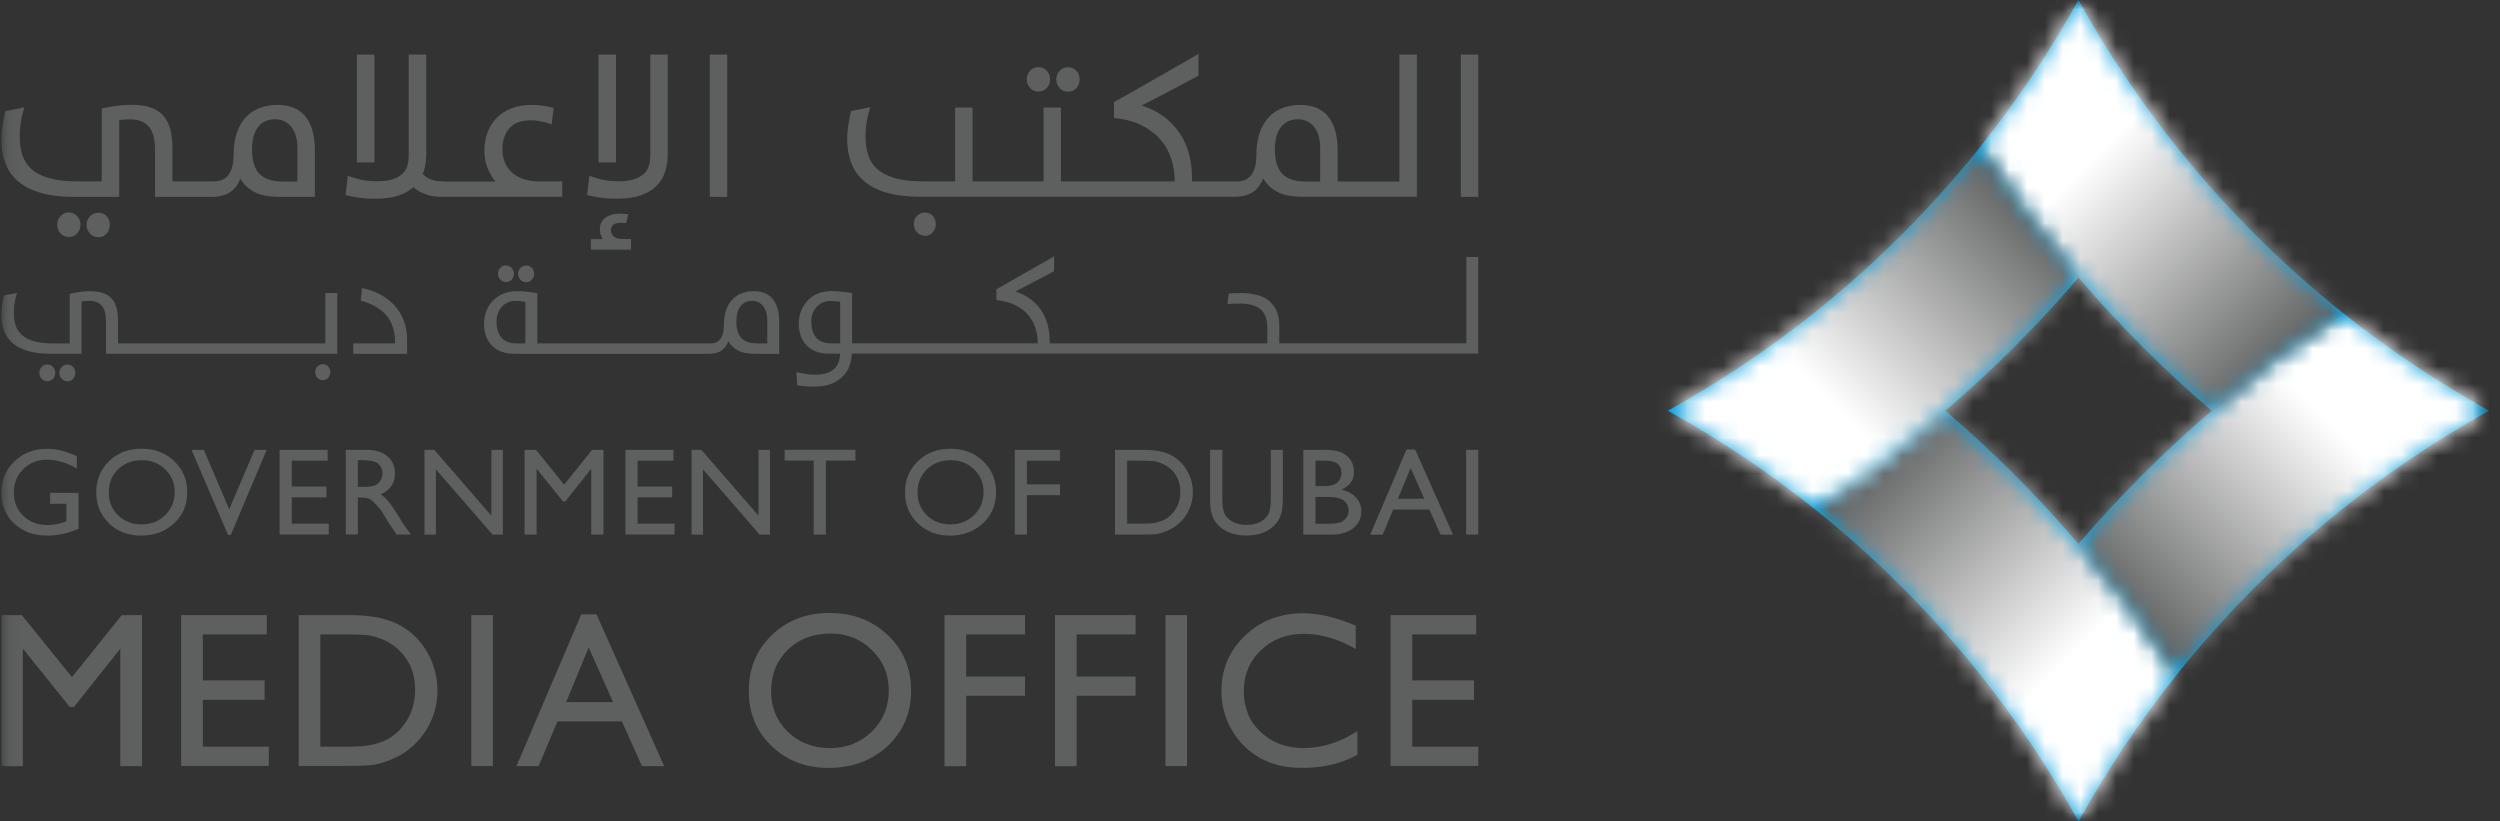 <svg width="140" height="46" viewBox="0 0 140 46" fill="none" xmlns="http://www.w3.org/2000/svg">
<rect x="0" y="0" width="140" height="46" fill="#333333" stroke="none"/>
<g clip-path="url(#clip0_540_1158)">
<mask id="mask0_540_1158" style="mask-type:luminance" maskUnits="userSpaceOnUse" x="0" y="0" width="140" height="46">
<path d="M139.396 0H0.073V46H139.396V0Z" fill="white"/>
</mask>
<g mask="url(#mask0_540_1158)">
<path d="M2.805 27.602H4.398V29.613C3.813 29.867 3.235 29.994 2.662 29.994C1.875 29.994 1.249 29.764 0.778 29.305C0.307 28.847 0.073 28.282 0.073 27.61C0.073 26.901 0.315 26.311 0.802 25.84C1.29 25.369 1.9 25.136 2.633 25.136C2.899 25.136 3.153 25.165 3.391 25.222C3.632 25.279 3.936 25.386 4.3 25.541V26.234C3.735 25.906 3.174 25.742 2.617 25.742C2.101 25.742 1.662 25.918 1.306 26.27C0.95 26.623 0.774 27.057 0.774 27.569C0.774 28.11 0.95 28.548 1.306 28.892C1.662 29.236 2.117 29.404 2.678 29.404C2.949 29.404 3.276 29.342 3.653 29.22L3.719 29.199V28.212H2.805V27.602Z" fill="#5E5F5F"/>
</g>
<mask id="mask1_540_1158" style="mask-type:luminance" maskUnits="userSpaceOnUse" x="0" y="0" width="140" height="46">
<path d="M139.396 0H0.073V46H139.396V0Z" fill="white"/>
</mask>
<g mask="url(#mask1_540_1158)">
<path d="M7.925 25.128C8.658 25.128 9.268 25.361 9.756 25.824C10.243 26.287 10.485 26.869 10.485 27.569C10.485 28.269 10.239 28.847 9.748 29.305C9.256 29.764 8.638 29.994 7.888 29.994C7.171 29.994 6.577 29.764 6.102 29.305C5.627 28.847 5.39 28.273 5.39 27.581C5.39 26.873 5.631 26.287 6.106 25.824C6.586 25.361 7.192 25.128 7.925 25.128ZM7.954 25.771C7.409 25.771 6.962 25.943 6.614 26.279C6.266 26.619 6.09 27.053 6.09 27.581C6.09 28.093 6.266 28.519 6.614 28.859C6.967 29.199 7.405 29.367 7.929 29.367C8.457 29.367 8.9 29.191 9.252 28.847C9.604 28.499 9.784 28.069 9.784 27.552C9.784 27.049 9.608 26.627 9.252 26.283C8.904 25.943 8.466 25.771 7.954 25.771Z" fill="#5E5F5F"/>
</g>
<mask id="mask2_540_1158" style="mask-type:luminance" maskUnits="userSpaceOnUse" x="0" y="0" width="140" height="46">
<path d="M139.396 0H0.073V46H139.396V0Z" fill="white"/>
</mask>
<g mask="url(#mask2_540_1158)">
<path d="M14.253 25.193H14.933L12.926 29.957H12.77L10.727 25.193H11.415L12.836 28.523L14.253 25.193Z" fill="#5E5F5F"/>
</g>
<mask id="mask3_540_1158" style="mask-type:luminance" maskUnits="userSpaceOnUse" x="0" y="0" width="140" height="46">
<path d="M139.396 0H0.073V46H139.396V0Z" fill="white"/>
</mask>
<g mask="url(#mask3_540_1158)">
<path d="M15.658 25.193H18.349V25.799H16.338V27.245H18.279V27.852H16.338V29.326H18.41V29.932H15.658V25.193Z" fill="#5E5F5F"/>
</g>
<mask id="mask4_540_1158" style="mask-type:luminance" maskUnits="userSpaceOnUse" x="0" y="0" width="140" height="46">
<path d="M139.396 0H0.073V46H139.396V0Z" fill="white"/>
</mask>
<g mask="url(#mask4_540_1158)">
<path d="M19.364 29.936V25.193H20.552C21.031 25.193 21.416 25.312 21.695 25.55C21.977 25.787 22.117 26.111 22.117 26.512C22.117 26.791 22.047 27.028 21.908 27.229C21.768 27.43 21.572 27.581 21.314 27.68C21.465 27.778 21.613 27.913 21.756 28.085C21.9 28.257 22.104 28.556 22.366 28.986C22.53 29.256 22.666 29.457 22.764 29.592L23.014 29.932H22.207L21.998 29.621C21.99 29.609 21.977 29.592 21.957 29.564L21.826 29.375L21.617 29.027L21.388 28.654C21.248 28.458 21.121 28.306 21.003 28.192C20.888 28.077 20.781 27.991 20.687 27.942C20.593 27.888 20.437 27.864 20.216 27.864H20.04V29.928H19.364V29.936ZM20.245 25.771H20.04V27.266H20.298C20.642 27.266 20.88 27.237 21.007 27.18C21.134 27.118 21.232 27.028 21.306 26.914C21.379 26.795 21.416 26.66 21.416 26.508C21.416 26.361 21.375 26.226 21.297 26.103C21.216 25.984 21.105 25.898 20.962 25.849C20.814 25.799 20.577 25.771 20.245 25.771Z" fill="#5E5F5F"/>
</g>
<mask id="mask5_540_1158" style="mask-type:luminance" maskUnits="userSpaceOnUse" x="0" y="0" width="140" height="46">
<path d="M139.396 0H0.073V46H139.396V0Z" fill="white"/>
</mask>
<g mask="url(#mask5_540_1158)">
<path d="M27.519 25.193H28.162V29.936H27.581L24.41 26.283V29.936H23.771V25.193H24.32L27.519 28.88V25.193Z" fill="#5E5F5F"/>
</g>
<mask id="mask6_540_1158" style="mask-type:luminance" maskUnits="userSpaceOnUse" x="0" y="0" width="140" height="46">
<path d="M139.396 0H0.073V46H139.396V0Z" fill="white"/>
</mask>
<g mask="url(#mask6_540_1158)">
<path d="M33.159 25.193H33.794V29.936H33.11V26.25L31.652 28.081H31.529L30.05 26.25V29.936H29.375V25.193H30.018L31.59 27.143L33.159 25.193Z" fill="#5E5F5F"/>
</g>
<mask id="mask7_540_1158" style="mask-type:luminance" maskUnits="userSpaceOnUse" x="0" y="0" width="140" height="46">
<path d="M139.396 0H0.073V46H139.396V0Z" fill="white"/>
</mask>
<g mask="url(#mask7_540_1158)">
<path d="M35.023 25.193H37.714V25.799H35.703V27.245H37.644V27.852H35.703V29.326H37.775V29.932H35.023V25.193Z" fill="#5E5F5F"/>
</g>
<mask id="mask8_540_1158" style="mask-type:luminance" maskUnits="userSpaceOnUse" x="0" y="0" width="140" height="46">
<path d="M139.396 0H0.073V46H139.396V0Z" fill="white"/>
</mask>
<g mask="url(#mask8_540_1158)">
<path d="M42.477 25.193H43.12V29.936H42.539L39.368 26.283V29.936H38.73V25.193H39.278L42.477 28.88V25.193Z" fill="#5E5F5F"/>
</g>
<mask id="mask9_540_1158" style="mask-type:luminance" maskUnits="userSpaceOnUse" x="0" y="0" width="140" height="46">
<path d="M139.396 0H0.073V46H139.396V0Z" fill="white"/>
</mask>
<g mask="url(#mask9_540_1158)">
<path d="M43.94 25.189H47.904V25.791H46.249V29.936H45.566V25.791H43.94V25.189Z" fill="#5E5F5F"/>
</g>
<mask id="mask10_540_1158" style="mask-type:luminance" maskUnits="userSpaceOnUse" x="0" y="0" width="140" height="46">
<path d="M139.396 0H0.073V46H139.396V0Z" fill="white"/>
</mask>
<g mask="url(#mask10_540_1158)">
<path d="M53.221 25.128C53.954 25.128 54.564 25.361 55.051 25.824C55.539 26.287 55.78 26.869 55.78 27.569C55.78 28.269 55.535 28.847 55.043 29.305C54.552 29.764 53.933 29.994 53.184 29.994C52.467 29.994 51.873 29.764 51.398 29.305C50.919 28.847 50.681 28.273 50.681 27.581C50.681 26.873 50.923 26.287 51.402 25.824C51.881 25.361 52.487 25.128 53.221 25.128ZM53.245 25.771C52.7 25.771 52.254 25.943 51.906 26.279C51.558 26.619 51.382 27.053 51.382 27.581C51.382 28.093 51.558 28.519 51.906 28.859C52.258 29.199 52.696 29.367 53.221 29.367C53.749 29.367 54.191 29.191 54.548 28.847C54.9 28.499 55.08 28.069 55.08 27.552C55.08 27.049 54.904 26.627 54.548 26.283C54.195 25.943 53.761 25.771 53.245 25.771Z" fill="#5E5F5F"/>
</g>
<mask id="mask11_540_1158" style="mask-type:luminance" maskUnits="userSpaceOnUse" x="0" y="0" width="140" height="46">
<path d="M139.396 0H0.073V46H139.396V0Z" fill="white"/>
</mask>
<g mask="url(#mask11_540_1158)">
<path d="M56.829 25.193H59.36V25.799H57.508V27.122H59.36V27.729H57.508V29.936H56.829V25.193Z" fill="#5E5F5F"/>
</g>
<mask id="mask12_540_1158" style="mask-type:luminance" maskUnits="userSpaceOnUse" x="0" y="0" width="140" height="46">
<path d="M139.396 0H0.073V46H139.396V0Z" fill="white"/>
</mask>
<g mask="url(#mask12_540_1158)">
<path d="M62.44 29.932V25.193H64.037C64.684 25.193 65.192 25.292 65.569 25.484C65.946 25.677 66.245 25.963 66.466 26.34C66.687 26.713 66.802 27.127 66.802 27.569C66.802 27.884 66.74 28.187 66.618 28.478C66.495 28.769 66.319 29.023 66.093 29.244C65.864 29.469 65.594 29.641 65.291 29.756C65.11 29.826 64.947 29.875 64.799 29.899C64.652 29.924 64.365 29.936 63.943 29.936H62.44V29.932ZM63.968 25.799H63.12V29.326H63.988C64.328 29.326 64.59 29.302 64.779 29.256C64.967 29.207 65.123 29.15 65.25 29.08C65.377 29.011 65.491 28.921 65.594 28.818C65.93 28.478 66.097 28.052 66.097 27.532C66.097 27.024 65.925 26.606 65.581 26.287C65.454 26.168 65.307 26.066 65.147 25.992C64.983 25.914 64.828 25.865 64.68 25.84C64.533 25.812 64.295 25.799 63.968 25.799Z" fill="#5E5F5F"/>
</g>
<mask id="mask13_540_1158" style="mask-type:luminance" maskUnits="userSpaceOnUse" x="0" y="0" width="140" height="46">
<path d="M139.396 0H0.073V46H139.396V0Z" fill="white"/>
</mask>
<g mask="url(#mask13_540_1158)">
<path d="M71.156 25.193H71.84V27.888C71.84 28.253 71.815 28.527 71.762 28.712C71.709 28.9 71.643 29.052 71.566 29.174C71.488 29.293 71.394 29.408 71.279 29.502C70.902 29.826 70.41 29.989 69.804 29.989C69.186 29.989 68.69 29.826 68.318 29.506C68.203 29.404 68.109 29.293 68.031 29.174C67.953 29.047 67.888 28.9 67.838 28.72C67.789 28.54 67.765 28.261 67.765 27.876V25.193H68.449V27.888C68.449 28.335 68.502 28.642 68.6 28.818C68.703 28.994 68.858 29.134 69.067 29.236C69.276 29.342 69.522 29.396 69.804 29.396C70.21 29.396 70.537 29.289 70.791 29.08C70.927 28.966 71.021 28.834 71.078 28.679C71.135 28.523 71.168 28.261 71.168 27.888V25.193H71.156Z" fill="#5E5F5F"/>
</g>
<mask id="mask14_540_1158" style="mask-type:luminance" maskUnits="userSpaceOnUse" x="0" y="0" width="140" height="46">
<path d="M139.396 0H0.073V46H139.396V0Z" fill="white"/>
</mask>
<g mask="url(#mask14_540_1158)">
<path d="M74.592 29.936H72.987V25.193H74.228C74.621 25.193 74.924 25.247 75.145 25.349C75.367 25.456 75.534 25.599 75.649 25.783C75.764 25.968 75.821 26.18 75.821 26.426C75.821 26.889 75.584 27.225 75.1 27.426C75.448 27.491 75.723 27.634 75.928 27.852C76.132 28.069 76.235 28.331 76.235 28.638C76.235 28.88 76.173 29.097 76.05 29.285C75.924 29.474 75.743 29.629 75.502 29.748C75.256 29.879 74.957 29.936 74.592 29.936ZM74.252 25.799H73.667V27.225H74.117C74.482 27.225 74.736 27.155 74.891 27.02C75.047 26.881 75.121 26.701 75.121 26.483C75.121 26.025 74.83 25.799 74.252 25.799ZM74.302 27.827H73.667V29.33H74.334C74.707 29.33 74.957 29.302 75.088 29.244C75.219 29.187 75.326 29.097 75.407 28.974C75.489 28.851 75.526 28.72 75.526 28.581C75.526 28.437 75.481 28.302 75.399 28.183C75.317 28.064 75.195 27.974 75.039 27.917C74.887 27.86 74.641 27.827 74.302 27.827Z" fill="#5E5F5F"/>
</g>
<mask id="mask15_540_1158" style="mask-type:luminance" maskUnits="userSpaceOnUse" x="0" y="0" width="140" height="46">
<path d="M139.396 0H0.073V46H139.396V0Z" fill="white"/>
</mask>
<g mask="url(#mask15_540_1158)">
<path d="M78.766 25.169H79.245L81.371 29.94H80.674L80.044 28.535H78.02L77.431 29.94H76.734L78.766 25.169ZM79.761 27.929L78.995 26.213L78.283 27.929H79.761Z" fill="#5E5F5F"/>
</g>
<mask id="mask16_540_1158" style="mask-type:luminance" maskUnits="userSpaceOnUse" x="0" y="0" width="140" height="46">
<path d="M139.396 0H0.073V46H139.396V0Z" fill="white"/>
</mask>
<g mask="url(#mask16_540_1158)">
<path d="M82.784 25.193H82.104V29.936H82.784V25.193Z" fill="#5E5F5F"/>
</g>
<mask id="mask17_540_1158" style="mask-type:luminance" maskUnits="userSpaceOnUse" x="0" y="0" width="140" height="46">
<path d="M139.396 0H0.073V46H139.396V0Z" fill="white"/>
</mask>
<g mask="url(#mask17_540_1158)">
<path d="M6.819 34.446H7.954V42.904H6.737V36.326L4.136 39.594H3.911L1.282 36.326V42.904H0.073V34.446H1.22L4.03 37.919L6.819 34.446Z" fill="#5E5F5F"/>
</g>
<mask id="mask18_540_1158" style="mask-type:luminance" maskUnits="userSpaceOnUse" x="0" y="0" width="140" height="46">
<path d="M139.396 0H0.073V46H139.396V0Z" fill="white"/>
</mask>
<g mask="url(#mask18_540_1158)">
<path d="M10.145 34.446H14.937V35.527H11.357V38.103H14.818V39.189H11.357V41.814H15.052V42.891H10.145V34.446Z" fill="#5E5F5F"/>
</g>
<mask id="mask19_540_1158" style="mask-type:luminance" maskUnits="userSpaceOnUse" x="0" y="0" width="140" height="46">
<path d="M139.396 0H0.073V46H139.396V0Z" fill="white"/>
</mask>
<g mask="url(#mask19_540_1158)">
<path d="M16.727 42.891V34.446H19.577C20.724 34.446 21.637 34.622 22.305 34.966C22.973 35.31 23.509 35.818 23.902 36.485C24.3 37.157 24.496 37.886 24.496 38.677C24.496 39.242 24.39 39.782 24.169 40.299C23.952 40.819 23.64 41.269 23.235 41.663C22.825 42.068 22.346 42.371 21.801 42.576C21.482 42.699 21.191 42.785 20.925 42.826C20.659 42.867 20.151 42.891 19.401 42.891H16.727ZM19.45 35.527H17.939V41.814H19.487C20.093 41.814 20.564 41.773 20.9 41.691C21.232 41.605 21.515 41.503 21.736 41.376C21.961 41.249 22.166 41.093 22.35 40.905C22.948 40.299 23.247 39.533 23.247 38.611C23.247 37.702 22.94 36.965 22.326 36.391C22.1 36.178 21.838 36.002 21.547 35.863C21.256 35.728 20.978 35.638 20.716 35.593C20.45 35.547 20.032 35.527 19.45 35.527Z" fill="#5E5F5F"/>
</g>
<mask id="mask20_540_1158" style="mask-type:luminance" maskUnits="userSpaceOnUse" x="0" y="0" width="140" height="46">
<path d="M139.396 0H0.073V46H139.396V0Z" fill="white"/>
</mask>
<g mask="url(#mask20_540_1158)">
<path d="M27.601 34.446H26.393V42.899H27.601V34.446Z" fill="#5E5F5F"/>
</g>
<mask id="mask21_540_1158" style="mask-type:luminance" maskUnits="userSpaceOnUse" x="0" y="0" width="140" height="46">
<path d="M139.396 0H0.073V46H139.396V0Z" fill="white"/>
</mask>
<g mask="url(#mask21_540_1158)">
<path d="M32.553 34.401H33.405L37.193 42.904H35.952L34.826 40.401H31.218L30.161 42.904H28.92L32.553 34.401ZM34.331 39.32L32.967 36.26L31.701 39.32H34.331Z" fill="#5E5F5F"/>
</g>
<mask id="mask22_540_1158" style="mask-type:luminance" maskUnits="userSpaceOnUse" x="0" y="0" width="140" height="46">
<path d="M139.396 0H0.073V46H139.396V0Z" fill="white"/>
</mask>
<g mask="url(#mask22_540_1158)">
<path d="M46.454 34.327C47.761 34.327 48.846 34.741 49.719 35.568C50.587 36.395 51.021 37.431 51.021 38.681C51.021 39.926 50.583 40.958 49.706 41.777C48.83 42.592 47.724 43.002 46.389 43.002C45.115 43.002 44.054 42.592 43.206 41.777C42.359 40.962 41.933 39.938 41.933 38.705C41.933 37.444 42.359 36.399 43.215 35.572C44.066 34.741 45.148 34.327 46.454 34.327ZM46.504 35.478C45.537 35.478 44.742 35.781 44.116 36.387C43.493 36.993 43.182 37.767 43.182 38.705C43.182 39.619 43.497 40.376 44.12 40.983C44.746 41.589 45.529 41.892 46.467 41.892C47.409 41.892 48.199 41.581 48.826 40.966C49.457 40.348 49.772 39.578 49.772 38.66C49.772 37.767 49.457 37.014 48.826 36.404C48.195 35.781 47.421 35.478 46.504 35.478Z" fill="#5E5F5F"/>
</g>
<mask id="mask23_540_1158" style="mask-type:luminance" maskUnits="userSpaceOnUse" x="0" y="0" width="140" height="46">
<path d="M139.396 0H0.073V46H139.396V0Z" fill="white"/>
</mask>
<g mask="url(#mask23_540_1158)">
<path d="M52.893 34.446H57.402V35.527H54.105V37.886H57.402V38.963H54.105V42.904H52.893V34.446Z" fill="#5E5F5F"/>
</g>
<mask id="mask24_540_1158" style="mask-type:luminance" maskUnits="userSpaceOnUse" x="0" y="0" width="140" height="46">
<path d="M139.396 0H0.073V46H139.396V0Z" fill="white"/>
</mask>
<g mask="url(#mask24_540_1158)">
<path d="M59.081 34.446H63.591V35.527H60.29V37.886H63.591V38.963H60.29V42.904H59.081V34.446Z" fill="#5E5F5F"/>
</g>
<mask id="mask25_540_1158" style="mask-type:luminance" maskUnits="userSpaceOnUse" x="0" y="0" width="140" height="46">
<path d="M139.396 0H0.073V46H139.396V0Z" fill="white"/>
</mask>
<g mask="url(#mask25_540_1158)">
<path d="M66.474 34.446H65.266V42.899H66.474V34.446Z" fill="#5E5F5F"/>
</g>
<mask id="mask26_540_1158" style="mask-type:luminance" maskUnits="userSpaceOnUse" x="0" y="0" width="140" height="46">
<path d="M139.396 0H0.073V46H139.396V0Z" fill="white"/>
</mask>
<g mask="url(#mask26_540_1158)">
<path d="M76.013 40.942V42.273C75.125 42.756 74.101 43.002 72.938 43.002C71.991 43.002 71.193 42.809 70.533 42.433C69.878 42.052 69.354 41.532 68.973 40.864C68.588 40.2 68.399 39.48 68.399 38.705C68.399 37.477 68.838 36.44 69.714 35.601C70.591 34.761 71.676 34.343 72.962 34.343C73.851 34.343 74.838 34.573 75.923 35.04V36.342C74.936 35.777 73.97 35.494 73.024 35.494C72.057 35.494 71.254 35.801 70.611 36.412C69.972 37.022 69.653 37.788 69.653 38.709C69.653 39.639 69.968 40.401 70.599 40.995C71.23 41.593 72.032 41.892 73.011 41.892C74.035 41.888 75.035 41.572 76.013 40.942Z" fill="#5E5F5F"/>
</g>
<mask id="mask27_540_1158" style="mask-type:luminance" maskUnits="userSpaceOnUse" x="0" y="0" width="140" height="46">
<path d="M139.396 0H0.073V46H139.396V0Z" fill="white"/>
</mask>
<g mask="url(#mask27_540_1158)">
<path d="M77.873 34.446H82.665V35.527H79.085V38.103H82.546V39.189H79.085V41.814H82.784V42.891H77.873V34.446Z" fill="#5E5F5F"/>
</g>
<mask id="mask28_540_1158" style="mask-type:luminance" maskUnits="userSpaceOnUse" x="0" y="0" width="140" height="46">
<path d="M139.396 0H0.073V46H139.396V0Z" fill="white"/>
</mask>
<g mask="url(#mask28_540_1158)">
<path d="M2.65 20.413C2.523 20.413 2.412 20.459 2.33 20.553C2.244 20.643 2.203 20.753 2.203 20.88C2.203 21.007 2.244 21.118 2.33 21.208C2.412 21.298 2.518 21.347 2.65 21.347C2.777 21.347 2.883 21.298 2.969 21.208C3.051 21.118 3.096 21.007 3.096 20.88C3.096 20.753 3.055 20.643 2.969 20.553C2.883 20.459 2.777 20.413 2.65 20.413Z" fill="#5E5F5F"/>
</g>
<mask id="mask29_540_1158" style="mask-type:luminance" maskUnits="userSpaceOnUse" x="0" y="0" width="140" height="46">
<path d="M139.396 0H0.073V46H139.396V0Z" fill="white"/>
</mask>
<g mask="url(#mask29_540_1158)">
<path d="M3.78 20.418C3.653 20.418 3.542 20.463 3.456 20.553C3.37 20.643 3.325 20.749 3.325 20.876C3.325 21.007 3.37 21.118 3.456 21.212C3.542 21.306 3.653 21.351 3.78 21.351C3.907 21.351 4.013 21.306 4.095 21.212C4.177 21.118 4.218 21.007 4.218 20.876C4.218 20.749 4.177 20.639 4.095 20.553C4.013 20.467 3.911 20.418 3.78 20.418Z" fill="#5E5F5F"/>
</g>
<mask id="mask30_540_1158" style="mask-type:luminance" maskUnits="userSpaceOnUse" x="0" y="0" width="140" height="46">
<path d="M139.396 0H0.073V46H139.396V0Z" fill="white"/>
</mask>
<g mask="url(#mask30_540_1158)">
<path d="M18.082 20.397C17.959 20.397 17.857 20.442 17.775 20.528C17.693 20.614 17.652 20.717 17.652 20.835C17.652 20.958 17.693 21.065 17.775 21.155C17.857 21.245 17.959 21.286 18.082 21.286C18.205 21.286 18.308 21.241 18.381 21.155C18.459 21.065 18.496 20.958 18.496 20.835C18.496 20.717 18.459 20.614 18.381 20.528C18.308 20.442 18.205 20.397 18.082 20.397Z" fill="#5E5F5F"/>
</g>
<mask id="mask31_540_1158" style="mask-type:luminance" maskUnits="userSpaceOnUse" x="0" y="0" width="140" height="46">
<path d="M139.396 0H0.073V46H139.396V0Z" fill="white"/>
</mask>
<g mask="url(#mask31_540_1158)">
<path d="M18.226 19.23H6.61V18.021C6.61 17.739 6.586 17.493 6.536 17.284C6.487 17.075 6.401 16.895 6.282 16.748C6.16 16.604 6 16.494 5.799 16.42C5.598 16.346 5.349 16.309 5.046 16.309C4.857 16.309 4.673 16.322 4.484 16.346C4.3 16.375 4.108 16.404 3.903 16.453V19.234H2.985C2.543 19.234 2.178 19.193 1.892 19.107C1.609 19.025 1.384 18.906 1.216 18.75C1.052 18.599 0.933 18.419 0.872 18.21C0.806 18.001 0.774 17.776 0.774 17.522C0.774 17.313 0.79 17.12 0.819 16.948C0.847 16.772 0.892 16.592 0.954 16.404L0.221 16.547C0.18 16.707 0.147 16.883 0.118 17.079C0.09 17.272 0.073 17.448 0.073 17.608C0.073 17.944 0.122 18.247 0.225 18.521C0.327 18.791 0.487 19.025 0.704 19.213C0.921 19.402 1.208 19.553 1.564 19.656C1.916 19.758 2.346 19.811 2.846 19.811H4.57V16.879C4.615 16.871 4.681 16.862 4.767 16.854C4.853 16.85 4.923 16.846 4.976 16.846C5.299 16.846 5.541 16.936 5.701 17.125C5.861 17.309 5.938 17.608 5.938 18.017V19.811H18.885V16.408H18.218V19.23H18.226Z" fill="#5E5F5F"/>
</g>
<mask id="mask32_540_1158" style="mask-type:luminance" maskUnits="userSpaceOnUse" x="0" y="0" width="140" height="46">
<path d="M139.396 0H0.073V46H139.396V0Z" fill="white"/>
</mask>
<g mask="url(#mask32_540_1158)">
<path d="M22.096 17.108C21.875 16.862 21.609 16.658 21.298 16.494C20.986 16.33 20.642 16.207 20.27 16.129L20.204 16.834C20.863 17.022 21.351 17.305 21.662 17.686C21.974 18.067 22.129 18.583 22.129 19.23H19.782V19.816H22.797V19.025C22.797 18.636 22.735 18.28 22.616 17.96C22.49 17.632 22.317 17.35 22.096 17.108Z" fill="#5E5F5F"/>
</g>
<mask id="mask33_540_1158" style="mask-type:luminance" maskUnits="userSpaceOnUse" x="0" y="0" width="140" height="46">
<path d="M139.396 0H0.073V46H139.396V0Z" fill="white"/>
</mask>
<g mask="url(#mask33_540_1158)">
<path d="M29.469 15.802C29.596 15.802 29.702 15.757 29.784 15.662C29.866 15.568 29.907 15.458 29.907 15.326C29.907 15.2 29.866 15.089 29.784 15.003C29.702 14.917 29.596 14.868 29.469 14.868C29.342 14.868 29.231 14.913 29.145 15.003C29.059 15.093 29.014 15.2 29.014 15.326C29.014 15.454 29.059 15.568 29.145 15.662C29.231 15.757 29.342 15.802 29.469 15.802Z" fill="#5E5F5F"/>
</g>
<mask id="mask34_540_1158" style="mask-type:luminance" maskUnits="userSpaceOnUse" x="0" y="0" width="140" height="46">
<path d="M139.396 0H0.073V46H139.396V0Z" fill="white"/>
</mask>
<g mask="url(#mask34_540_1158)">
<path d="M28.334 15.793C28.461 15.793 28.568 15.748 28.654 15.658C28.735 15.568 28.776 15.457 28.776 15.331C28.776 15.204 28.735 15.093 28.654 15.003C28.568 14.909 28.461 14.864 28.334 14.864C28.207 14.864 28.101 14.909 28.015 15.003C27.929 15.093 27.888 15.204 27.888 15.331C27.888 15.457 27.929 15.568 28.015 15.658C28.101 15.748 28.207 15.793 28.334 15.793Z" fill="#5E5F5F"/>
</g>
<mask id="mask35_540_1158" style="mask-type:luminance" maskUnits="userSpaceOnUse" x="0" y="0" width="140" height="46">
<path d="M139.396 0H0.073V46H139.396V0Z" fill="white"/>
</mask>
<g mask="url(#mask35_540_1158)">
<path d="M43.251 16.715C43.128 16.576 42.977 16.469 42.801 16.404C42.629 16.338 42.432 16.305 42.215 16.305C41.965 16.305 41.736 16.346 41.531 16.424C41.326 16.502 41.15 16.621 41.002 16.78C40.851 16.936 40.736 17.137 40.658 17.374C40.577 17.616 40.536 17.899 40.536 18.222C40.536 18.419 40.515 18.583 40.474 18.714C40.433 18.845 40.376 18.947 40.306 19.025C40.237 19.103 40.159 19.156 40.069 19.185C39.979 19.218 39.889 19.23 39.794 19.23H39.704H30.091V16.416C29.887 16.383 29.702 16.355 29.526 16.338C29.35 16.318 29.153 16.305 28.932 16.305C28.67 16.305 28.428 16.351 28.207 16.436C27.986 16.527 27.79 16.649 27.63 16.809C27.466 16.969 27.339 17.161 27.249 17.391C27.151 17.616 27.105 17.866 27.105 18.144C27.105 18.39 27.142 18.62 27.216 18.82C27.29 19.021 27.4 19.201 27.544 19.349C27.691 19.496 27.867 19.611 28.084 19.693C28.297 19.775 28.543 19.816 28.822 19.816H39.696H39.704C40.007 19.811 40.245 19.75 40.417 19.619C40.589 19.488 40.716 19.32 40.785 19.111C40.904 19.32 41.076 19.488 41.31 19.619C41.543 19.75 41.867 19.816 42.289 19.816H43.636V18.042C43.636 17.739 43.603 17.477 43.538 17.256C43.468 17.035 43.374 16.854 43.251 16.715ZM29.424 19.23H28.912C28.551 19.23 28.277 19.123 28.088 18.914C27.9 18.701 27.806 18.398 27.806 17.997C27.806 17.829 27.834 17.677 27.888 17.538C27.941 17.403 28.015 17.28 28.105 17.178C28.199 17.075 28.305 16.998 28.433 16.94C28.555 16.883 28.695 16.854 28.834 16.854C28.867 16.854 28.904 16.854 28.953 16.858C29.002 16.862 29.055 16.862 29.112 16.866C29.17 16.866 29.223 16.875 29.28 16.879C29.334 16.887 29.379 16.895 29.42 16.903V19.23H29.424ZM42.968 19.23H42.411C42.006 19.23 41.711 19.131 41.523 18.935C41.33 18.738 41.236 18.431 41.236 18.005C41.236 17.841 41.252 17.69 41.285 17.55C41.318 17.411 41.367 17.288 41.441 17.186C41.514 17.084 41.605 17.002 41.715 16.94C41.826 16.879 41.961 16.85 42.117 16.85C42.256 16.85 42.375 16.875 42.481 16.932C42.588 16.989 42.678 17.063 42.747 17.161C42.821 17.26 42.874 17.37 42.911 17.497C42.948 17.628 42.968 17.764 42.968 17.907V19.23Z" fill="#5E5F5F"/>
</g>
<mask id="mask36_540_1158" style="mask-type:luminance" maskUnits="userSpaceOnUse" x="0" y="0" width="140" height="46">
<path d="M139.396 0H0.073V46H139.396V0Z" fill="white"/>
</mask>
<g mask="url(#mask36_540_1158)">
<path d="M82.116 14.393V19.226H71.639V18.214C71.639 17.858 71.578 17.555 71.451 17.325C71.328 17.092 71.168 16.907 70.968 16.768C70.767 16.633 70.538 16.543 70.279 16.49C70.026 16.436 69.763 16.412 69.497 16.412C69.338 16.412 69.206 16.416 69.096 16.42C68.989 16.424 68.891 16.432 68.809 16.445L68.735 17.026C68.821 17.018 68.92 17.01 69.034 17.006C69.149 17.002 69.276 16.998 69.415 16.998C69.936 16.998 70.32 17.104 70.583 17.313C70.841 17.526 70.972 17.878 70.972 18.382V19.23H58.783V19.111C58.783 18.402 58.611 17.805 58.271 17.325C57.931 16.846 57.46 16.514 56.858 16.326C57.066 16.215 57.259 16.117 57.443 16.023C57.628 15.929 57.804 15.838 57.976 15.744C58.148 15.654 58.32 15.564 58.492 15.474C58.664 15.384 58.84 15.286 59.028 15.187V14.356C58.75 14.516 58.48 14.671 58.213 14.823C57.947 14.978 57.681 15.126 57.415 15.277C57.153 15.429 56.886 15.581 56.62 15.732C56.354 15.888 56.079 16.043 55.797 16.195V16.805C56.227 16.85 56.587 16.948 56.882 17.1C57.177 17.252 57.415 17.44 57.595 17.657C57.779 17.878 57.91 18.124 57.992 18.394C58.074 18.665 58.115 18.943 58.115 19.226H47.716V16.412C47.515 16.379 47.322 16.351 47.146 16.334C46.966 16.314 46.77 16.301 46.544 16.301C46.258 16.301 46.004 16.351 45.778 16.449C45.553 16.547 45.365 16.682 45.209 16.85C45.053 17.022 44.935 17.215 44.853 17.436C44.771 17.657 44.73 17.89 44.73 18.136C44.73 18.349 44.763 18.554 44.824 18.755C44.886 18.951 44.984 19.131 45.119 19.287C45.254 19.443 45.43 19.57 45.647 19.664C45.864 19.758 46.127 19.807 46.438 19.807H47.044C47.028 20.594 46.557 20.983 45.631 20.983C45.459 20.983 45.283 20.971 45.111 20.942C44.935 20.913 44.763 20.881 44.595 20.844L44.644 21.577C44.763 21.597 44.91 21.614 45.086 21.63C45.262 21.646 45.422 21.651 45.565 21.651C45.987 21.651 46.335 21.589 46.61 21.47C46.884 21.347 47.105 21.192 47.269 21.003C47.433 20.815 47.548 20.606 47.613 20.373C47.667 20.18 47.695 19.992 47.703 19.803H82.78V14.393H82.116ZM47.048 19.23H46.536C46.18 19.23 45.91 19.127 45.721 18.919C45.529 18.71 45.434 18.402 45.434 17.997C45.434 17.805 45.467 17.637 45.533 17.493C45.598 17.35 45.68 17.231 45.782 17.137C45.881 17.043 45.991 16.973 46.11 16.924C46.229 16.879 46.348 16.854 46.462 16.854C46.491 16.854 46.532 16.854 46.581 16.858C46.63 16.863 46.684 16.863 46.741 16.867C46.798 16.867 46.852 16.875 46.909 16.879C46.962 16.887 47.007 16.895 47.048 16.903V19.23Z" fill="#5E5F5F"/>
</g>
<mask id="mask37_540_1158" style="mask-type:luminance" maskUnits="userSpaceOnUse" x="0" y="0" width="140" height="46">
<path d="M139.396 0H0.073V46H139.396V0Z" fill="white"/>
</mask>
<g mask="url(#mask37_540_1158)">
<path d="M17.067 6.48C16.887 6.271 16.665 6.119 16.411 6.021C16.153 5.923 15.867 5.873 15.547 5.873C15.179 5.873 14.843 5.931 14.544 6.045C14.241 6.16 13.983 6.332 13.765 6.566C13.548 6.799 13.38 7.09 13.262 7.442C13.143 7.794 13.082 8.208 13.082 8.683C13.082 8.974 13.049 9.211 12.987 9.404C12.926 9.596 12.844 9.748 12.742 9.859C12.639 9.973 12.524 10.051 12.393 10.092C12.262 10.133 12.131 10.158 11.992 10.158H9.657V8.384C9.657 7.97 9.621 7.61 9.551 7.299C9.477 6.987 9.354 6.725 9.178 6.512C9.002 6.299 8.765 6.14 8.47 6.033C8.179 5.923 7.81 5.869 7.368 5.869C7.093 5.869 6.819 5.886 6.549 5.923C6.278 5.959 5.992 6.009 5.697 6.074V10.158H4.341C3.694 10.158 3.157 10.096 2.74 9.973C2.322 9.85 1.99 9.678 1.748 9.453C1.507 9.228 1.339 8.962 1.245 8.659C1.15 8.355 1.105 8.02 1.105 7.647C1.105 7.344 1.126 7.061 1.171 6.807C1.212 6.549 1.277 6.283 1.368 6.009L0.294 6.226C0.237 6.459 0.184 6.717 0.143 7.004C0.094 7.299 0.073 7.557 0.073 7.79C0.073 8.282 0.147 8.728 0.294 9.125C0.442 9.523 0.679 9.863 0.999 10.141C1.318 10.42 1.74 10.637 2.26 10.792C2.776 10.948 3.407 11.026 4.144 11.026H6.676V6.725C6.741 6.709 6.835 6.701 6.962 6.693C7.089 6.688 7.192 6.684 7.27 6.684C7.749 6.684 8.101 6.819 8.334 7.09C8.568 7.36 8.683 7.798 8.683 8.396V11.026H11.857H11.869C12.312 11.022 12.664 10.928 12.918 10.739C13.176 10.547 13.352 10.297 13.454 9.994C13.626 10.297 13.884 10.547 14.224 10.739C14.564 10.928 15.043 11.026 15.658 11.026H17.632V8.425C17.632 7.975 17.583 7.594 17.485 7.27C17.39 6.951 17.247 6.684 17.067 6.48ZM16.653 10.166H15.838C15.244 10.166 14.81 10.022 14.531 9.736C14.253 9.449 14.114 8.99 14.114 8.368C14.114 8.13 14.138 7.909 14.183 7.704C14.232 7.499 14.306 7.323 14.413 7.172C14.519 7.016 14.65 6.897 14.814 6.811C14.978 6.725 15.175 6.68 15.404 6.68C15.609 6.68 15.785 6.721 15.944 6.799C16.1 6.881 16.231 6.992 16.334 7.135C16.44 7.274 16.518 7.438 16.575 7.63C16.628 7.819 16.653 8.02 16.653 8.233V10.166Z" fill="#5E5F5F"/>
</g>
<mask id="mask38_540_1158" style="mask-type:luminance" maskUnits="userSpaceOnUse" x="0" y="0" width="140" height="46">
<path d="M139.396 0H0.073V46H139.396V0Z" fill="white"/>
</mask>
<g mask="url(#mask38_540_1158)">
<path d="M5.513 11.915C5.324 11.915 5.165 11.98 5.038 12.111C4.911 12.242 4.849 12.402 4.849 12.591C4.849 12.779 4.911 12.939 5.038 13.078C5.165 13.217 5.32 13.283 5.513 13.283C5.701 13.283 5.853 13.213 5.971 13.078C6.09 12.939 6.152 12.779 6.152 12.591C6.152 12.402 6.09 12.242 5.971 12.111C5.857 11.976 5.701 11.915 5.513 11.915Z" fill="#5E5F5F"/>
</g>
<mask id="mask39_540_1158" style="mask-type:luminance" maskUnits="userSpaceOnUse" x="0" y="0" width="140" height="46">
<path d="M139.396 0H0.073V46H139.396V0Z" fill="white"/>
</mask>
<g mask="url(#mask39_540_1158)">
<path d="M3.854 11.902C3.665 11.902 3.51 11.968 3.387 12.103C3.264 12.238 3.203 12.398 3.203 12.586C3.203 12.775 3.264 12.935 3.387 13.07C3.51 13.205 3.665 13.271 3.854 13.271C4.042 13.271 4.198 13.205 4.321 13.07C4.444 12.935 4.505 12.775 4.505 12.586C4.505 12.398 4.444 12.238 4.321 12.103C4.198 11.972 4.038 11.902 3.854 11.902Z" fill="#5E5F5F"/>
</g>
<mask id="mask40_540_1158" style="mask-type:luminance" maskUnits="userSpaceOnUse" x="0" y="0" width="140" height="46">
<path d="M139.396 0H0.073V46H139.396V0Z" fill="white"/>
</mask>
<g mask="url(#mask40_540_1158)">
<path d="M20.966 3.055H19.987V9.093H20.966V3.055Z" fill="#5E5F5F"/>
</g>
<mask id="mask41_540_1158" style="mask-type:luminance" maskUnits="userSpaceOnUse" x="0" y="0" width="140" height="46">
<path d="M139.396 0H0.073V46H139.396V0Z" fill="white"/>
</mask>
<g mask="url(#mask41_540_1158)">
<path d="M28.687 9.674C28.318 9.351 28.134 8.904 28.134 8.335C28.134 7.872 28.265 7.487 28.519 7.188C28.777 6.889 29.178 6.738 29.731 6.738C29.94 6.738 30.149 6.762 30.362 6.807C30.571 6.852 30.751 6.905 30.894 6.963L31.001 6.049C30.82 5.992 30.624 5.951 30.415 5.918C30.202 5.89 29.993 5.877 29.784 5.877C29.33 5.877 28.936 5.947 28.605 6.082C28.273 6.221 27.994 6.402 27.781 6.635C27.56 6.869 27.401 7.139 27.29 7.446C27.183 7.753 27.126 8.073 27.126 8.405C27.126 8.773 27.183 9.105 27.298 9.404C27.417 9.699 27.564 9.953 27.757 10.166H24.837V10.153H24.738C24.271 10.153 23.919 10.01 23.669 9.732C23.686 9.691 23.71 9.658 23.723 9.617C23.821 9.31 23.87 8.97 23.87 8.601V3.055H22.887V8.712C22.887 8.929 22.858 9.13 22.801 9.31C22.744 9.49 22.645 9.641 22.502 9.764C22.359 9.887 22.174 9.986 21.945 10.051C21.715 10.121 21.425 10.153 21.077 10.153C20.814 10.153 20.544 10.125 20.262 10.072C19.979 10.014 19.721 9.936 19.479 9.838L19.348 10.924C19.578 10.981 19.835 11.03 20.118 11.071C20.401 11.112 20.692 11.128 20.999 11.128C21.535 11.128 21.986 11.067 22.35 10.94C22.678 10.829 22.936 10.669 23.149 10.481C23.301 10.612 23.477 10.735 23.694 10.825C23.989 10.952 24.296 11.014 24.615 11.018V11.022H24.648H24.832H31.488V10.162H30.272C29.584 10.166 29.055 10.002 28.687 9.674Z" fill="#5E5F5F"/>
</g>
<mask id="mask42_540_1158" style="mask-type:luminance" maskUnits="userSpaceOnUse" x="0" y="0" width="140" height="46">
<path d="M139.396 0H0.073V46H139.396V0Z" fill="white"/>
</mask>
<g mask="url(#mask42_540_1158)">
<path d="M34.495 3.055H33.516V9.093H34.495V3.055Z" fill="#5E5F5F"/>
</g>
<mask id="mask43_540_1158" style="mask-type:luminance" maskUnits="userSpaceOnUse" x="0" y="0" width="140" height="46">
<path d="M139.396 0H0.073V46H139.396V0Z" fill="white"/>
</mask>
<g mask="url(#mask43_540_1158)">
<path d="M36.415 8.708C36.415 8.929 36.387 9.125 36.329 9.306C36.272 9.486 36.174 9.637 36.03 9.76C35.887 9.883 35.703 9.977 35.473 10.047C35.244 10.117 34.953 10.153 34.605 10.153C34.343 10.153 34.072 10.125 33.79 10.072C33.507 10.014 33.245 9.936 33.008 9.838L32.877 10.924C33.106 10.981 33.364 11.03 33.647 11.071C33.929 11.112 34.22 11.128 34.527 11.128C35.064 11.128 35.514 11.067 35.879 10.94C36.243 10.813 36.538 10.637 36.763 10.412C36.989 10.186 37.148 9.924 37.247 9.613C37.345 9.31 37.394 8.97 37.394 8.601V3.055H36.419V8.708H36.415Z" fill="#5E5F5F"/>
</g>
<mask id="mask44_540_1158" style="mask-type:luminance" maskUnits="userSpaceOnUse" x="0" y="0" width="140" height="46">
<path d="M139.396 0H0.073V46H139.396V0Z" fill="white"/>
</mask>
<g mask="url(#mask44_540_1158)">
<path d="M40.724 3.055H39.749V11.026H40.724V3.055Z" fill="#5E5F5F"/>
</g>
<mask id="mask45_540_1158" style="mask-type:luminance" maskUnits="userSpaceOnUse" x="0" y="0" width="140" height="46">
<path d="M139.396 0H0.073V46H139.396V0Z" fill="white"/>
</mask>
<g mask="url(#mask45_540_1158)">
<path d="M51.799 11.902C51.619 11.902 51.468 11.968 51.349 12.091C51.23 12.218 51.169 12.369 51.169 12.541C51.169 12.722 51.23 12.877 51.349 13.008C51.468 13.139 51.619 13.205 51.799 13.205C51.979 13.205 52.127 13.139 52.237 13.008C52.352 12.877 52.405 12.722 52.405 12.541C52.405 12.369 52.348 12.218 52.237 12.091C52.131 11.968 51.983 11.902 51.799 11.902Z" fill="#5E5F5F"/>
</g>
<mask id="mask46_540_1158" style="mask-type:luminance" maskUnits="userSpaceOnUse" x="0" y="0" width="140" height="46">
<path d="M139.396 0H0.073V46H139.396V0Z" fill="white"/>
</mask>
<g mask="url(#mask46_540_1158)">
<path d="M78.361 10.166H74.908V8.425C74.908 7.974 74.859 7.594 74.76 7.27C74.662 6.951 74.523 6.688 74.343 6.484C74.162 6.275 73.945 6.123 73.687 6.025C73.429 5.927 73.143 5.877 72.823 5.877C72.454 5.877 72.119 5.935 71.82 6.049C71.517 6.164 71.258 6.336 71.046 6.57C70.829 6.803 70.656 7.094 70.538 7.446C70.419 7.798 70.357 8.212 70.357 8.687C70.357 8.978 70.329 9.216 70.263 9.408C70.202 9.601 70.12 9.752 70.017 9.863C69.915 9.977 69.8 10.055 69.669 10.096C69.538 10.137 69.403 10.162 69.268 10.162H69.137H66.753V9.994C66.753 8.949 66.503 8.077 66.004 7.376C65.504 6.676 64.812 6.185 63.931 5.91C64.234 5.75 64.521 5.603 64.791 5.464C65.058 5.324 65.32 5.189 65.573 5.058C65.828 4.923 66.077 4.792 66.327 4.657C66.577 4.526 66.839 4.382 67.114 4.239V3.019C66.708 3.252 66.311 3.481 65.922 3.703C65.533 3.928 65.144 4.153 64.754 4.374C64.365 4.595 63.976 4.817 63.587 5.042C63.194 5.267 62.792 5.492 62.383 5.714V6.606C63.014 6.672 63.542 6.815 63.976 7.041C64.406 7.262 64.754 7.54 65.025 7.86C65.291 8.183 65.487 8.544 65.606 8.941C65.725 9.338 65.787 9.744 65.787 10.158H59.413V6.021H58.439V10.158H54.462V6.021H53.487V10.158H51.709C51.058 10.158 50.526 10.096 50.104 9.973C49.686 9.85 49.354 9.678 49.112 9.453C48.871 9.228 48.703 8.962 48.609 8.658C48.514 8.351 48.469 8.015 48.469 7.647C48.469 7.344 48.494 7.061 48.535 6.803C48.58 6.545 48.646 6.279 48.732 6L47.658 6.221C47.601 6.451 47.552 6.713 47.507 6.996C47.462 7.282 47.441 7.54 47.441 7.77C47.441 8.261 47.515 8.708 47.663 9.109C47.81 9.506 48.048 9.846 48.371 10.129C48.695 10.412 49.112 10.629 49.629 10.784C50.149 10.94 50.775 11.018 51.513 11.018H69.137H69.149C69.591 11.014 69.944 10.919 70.198 10.731C70.456 10.539 70.632 10.289 70.734 9.986C70.906 10.289 71.164 10.539 71.504 10.731C71.844 10.919 72.323 11.018 72.938 11.018H79.344V3.055H78.365V10.166H78.361ZM73.933 10.166H73.118C72.524 10.166 72.09 10.022 71.811 9.736C71.533 9.449 71.394 8.99 71.394 8.368C71.394 8.13 71.418 7.909 71.463 7.704C71.513 7.499 71.586 7.323 71.693 7.172C71.799 7.016 71.93 6.897 72.094 6.811C72.258 6.725 72.454 6.68 72.684 6.68C72.889 6.68 73.065 6.721 73.22 6.799C73.376 6.881 73.507 6.991 73.609 7.135C73.716 7.274 73.794 7.438 73.847 7.63C73.9 7.819 73.929 8.02 73.929 8.233V10.166H73.933Z" fill="#5E5F5F"/>
</g>
<mask id="mask47_540_1158" style="mask-type:luminance" maskUnits="userSpaceOnUse" x="0" y="0" width="140" height="46">
<path d="M139.396 0H0.073V46H139.396V0Z" fill="white"/>
</mask>
<g mask="url(#mask47_540_1158)">
<path d="M58.152 5.128C58.34 5.128 58.496 5.058 58.619 4.927C58.742 4.792 58.803 4.632 58.803 4.444C58.803 4.256 58.742 4.096 58.619 3.961C58.496 3.83 58.34 3.76 58.152 3.76C57.963 3.76 57.808 3.83 57.685 3.961C57.562 4.096 57.501 4.256 57.501 4.444C57.501 4.632 57.562 4.792 57.685 4.927C57.808 5.062 57.967 5.128 58.152 5.128Z" fill="#5E5F5F"/>
</g>
<mask id="mask48_540_1158" style="mask-type:luminance" maskUnits="userSpaceOnUse" x="0" y="0" width="140" height="46">
<path d="M139.396 0H0.073V46H139.396V0Z" fill="white"/>
</mask>
<g mask="url(#mask48_540_1158)">
<path d="M59.815 5.136C60.003 5.136 60.155 5.067 60.278 4.931C60.397 4.796 60.458 4.632 60.458 4.444C60.458 4.256 60.401 4.096 60.278 3.965C60.159 3.834 60.003 3.768 59.815 3.768C59.627 3.768 59.467 3.838 59.34 3.965C59.213 4.096 59.151 4.256 59.151 4.444C59.151 4.632 59.213 4.796 59.34 4.931C59.471 5.071 59.627 5.136 59.815 5.136Z" fill="#5E5F5F"/>
</g>
<mask id="mask49_540_1158" style="mask-type:luminance" maskUnits="userSpaceOnUse" x="0" y="0" width="140" height="46">
<path d="M139.396 0H0.073V46H139.396V0Z" fill="white"/>
</mask>
<g mask="url(#mask49_540_1158)">
<path d="M82.784 3.055H81.805V11.026H82.784V3.055Z" fill="#5E5F5F"/>
</g>
<mask id="mask50_540_1158" style="mask-type:luminance" maskUnits="userSpaceOnUse" x="0" y="0" width="140" height="46">
<path d="M139.396 0H0.073V46H139.396V0Z" fill="white"/>
</mask>
<g mask="url(#mask50_540_1158)">
<path d="M34.363 13.234C34.261 13.131 34.212 13.017 34.212 12.889C34.212 12.762 34.257 12.656 34.351 12.582C34.457 12.492 34.65 12.463 34.892 12.48C34.92 12.48 34.953 12.484 34.986 12.488L35.059 12.496L35.182 12.005L35.088 11.992C35.035 11.984 34.986 11.98 34.937 11.976C34.482 11.935 34.15 12.005 33.896 12.197C33.696 12.349 33.593 12.562 33.593 12.82C33.593 12.963 33.614 13.078 33.655 13.16C33.663 13.18 33.671 13.205 33.683 13.234C33.704 13.291 33.724 13.344 33.745 13.393H33.347H33.204H33.089V13.983H35.338V13.385H34.883C34.633 13.389 34.465 13.336 34.363 13.234Z" fill="#5E5F5F"/>
</g>
<mask id="mask51_540_1158" style="mask-type:luminance" maskUnits="userSpaceOnUse" x="0" y="0" width="140" height="46">
<path d="M139.396 0H0.073V46H139.396V0Z" fill="white"/>
</mask>
<g mask="url(#mask51_540_1158)">
<path d="M108.94 23.002C106.618 24.984 104.164 26.815 101.588 28.478C105.041 31.23 108.17 34.364 110.922 37.812C112.966 40.377 114.801 43.117 116.398 46C117.996 43.112 119.831 40.372 121.874 37.812C120.216 35.236 118.385 32.779 116.398 30.46C114.109 27.782 111.614 25.288 108.94 23.002Z" fill="#009DDC"/>
</g>
<mask id="mask52_540_1158" style="mask-type:luminance" maskUnits="userSpaceOnUse" x="0" y="0" width="140" height="46">
<path d="M139.396 0H0.073V46H139.396V0Z" fill="white"/>
</mask>
<g mask="url(#mask52_540_1158)">
<path d="M131.204 17.526C128.628 19.185 126.171 21.016 123.853 23.002C121.178 25.292 118.684 27.782 116.394 30.461C118.381 32.779 120.211 35.236 121.87 37.812C124.623 34.364 127.756 31.231 131.204 28.478C133.768 26.434 136.504 24.599 139.392 23.002C136.509 21.401 133.768 19.57 131.204 17.526Z" fill="#009DDC"/>
</g>
<mask id="mask53_540_1158" style="mask-type:luminance" maskUnits="userSpaceOnUse" x="0" y="0" width="140" height="46">
<path d="M139.396 0H0.073V46H139.396V0Z" fill="white"/>
</mask>
<g mask="url(#mask53_540_1158)">
<path d="M123.853 23.002C126.171 21.016 128.628 19.185 131.204 17.526C127.756 14.774 124.623 11.644 121.87 8.192C119.826 5.628 117.991 2.888 116.394 0C114.797 2.888 112.962 5.628 110.918 8.192C112.577 10.768 114.408 13.225 116.394 15.544C118.684 18.218 121.178 20.712 123.853 23.002Z" fill="#009DDC"/>
</g>
<mask id="mask54_540_1158" style="mask-type:luminance" maskUnits="userSpaceOnUse" x="0" y="0" width="140" height="46">
<path d="M139.396 0H0.073V46H139.396V0Z" fill="white"/>
</mask>
<g mask="url(#mask54_540_1158)">
<path d="M101.588 17.526C99.024 19.57 96.288 21.405 93.4 23.002C96.288 24.599 99.024 26.434 101.588 28.478C104.164 26.819 106.622 24.989 108.94 23.002C111.614 20.717 114.109 18.218 116.398 15.544C114.412 13.225 112.581 10.768 110.922 8.192C108.17 11.64 105.037 14.774 101.588 17.526Z" fill="#009DDC"/>
</g>
<mask id="mask55_540_1158" style="mask-type:luminance" maskUnits="userSpaceOnUse" x="0" y="0" width="140" height="46">
<path d="M139.396 0H0.073V46H139.396V0Z" fill="white"/>
</mask>
<g mask="url(#mask55_540_1158)">
<mask id="mask56_540_1158" style="mask-type:luminance" maskUnits="userSpaceOnUse" x="101" y="23" width="21" height="23">
<path d="M121.874 23.002H101.588V46H121.874V23.002Z" fill="white"/>
</mask>
<g mask="url(#mask56_540_1158)">
<mask id="mask57_540_1158" style="mask-type:luminance" maskUnits="userSpaceOnUse" x="101" y="22" width="21" height="24">
<path d="M101.588 28.474C105.041 31.226 108.17 34.36 110.922 37.808C112.966 40.372 114.801 43.108 116.398 45.996C117.996 43.108 119.831 40.368 121.874 37.808C120.216 35.232 118.385 32.775 116.398 30.456C114.109 27.782 111.614 25.288 108.94 22.998C106.618 24.984 104.164 26.815 101.588 28.474Z" fill="white"/>
</mask>
<g mask="url(#mask57_540_1158)">
<path d="M111.729 56.141L90.087 34.499L111.729 12.857L133.371 34.499L111.729 56.141Z" fill="url(#paint0_linear_540_1158)"/>
</g>
</g>
</g>
<mask id="mask58_540_1158" style="mask-type:luminance" maskUnits="userSpaceOnUse" x="0" y="0" width="140" height="46">
<path d="M139.396 0H0.073V46H139.396V0Z" fill="white"/>
</mask>
<g mask="url(#mask58_540_1158)">
<mask id="mask59_540_1158" style="mask-type:luminance" maskUnits="userSpaceOnUse" x="116" y="17" width="24" height="21">
<path d="M139.396 17.526H116.398V37.812H139.396V17.526Z" fill="white"/>
</mask>
<g mask="url(#mask59_540_1158)">
<mask id="mask60_540_1158" style="mask-type:luminance" maskUnits="userSpaceOnUse" x="116" y="17" width="24" height="21">
<path d="M123.853 22.998C121.178 25.288 118.684 27.778 116.395 30.456C118.377 32.775 120.208 35.232 121.871 37.808C124.623 34.356 127.756 31.226 131.205 28.474C133.769 26.43 136.509 24.595 139.392 22.998C136.505 21.401 133.765 19.566 131.205 17.522C128.629 19.185 126.175 21.016 123.853 22.998Z" fill="white"/>
</mask>
<g mask="url(#mask60_540_1158)">
<path d="M149.538 27.667L127.896 49.309L106.253 27.667L127.896 6.025L149.538 27.667Z" fill="url(#paint1_linear_540_1158)"/>
</g>
</g>
</g>
<mask id="mask61_540_1158" style="mask-type:luminance" maskUnits="userSpaceOnUse" x="0" y="0" width="140" height="46">
<path d="M139.396 0H0.073V46H139.396V0Z" fill="white"/>
</mask>
<g mask="url(#mask61_540_1158)">
<mask id="mask62_540_1158" style="mask-type:luminance" maskUnits="userSpaceOnUse" x="110" y="0" width="22" height="24">
<path d="M131.205 0H110.922V23.002H131.205V0Z" fill="white"/>
</mask>
<g mask="url(#mask62_540_1158)">
<mask id="mask63_540_1158" style="mask-type:luminance" maskUnits="userSpaceOnUse" x="110" y="0" width="22" height="24">
<path d="M110.922 8.192C112.581 10.768 114.412 13.225 116.398 15.544C118.688 18.218 121.182 20.712 123.857 23.002C126.175 21.016 128.633 19.185 131.209 17.526C127.76 14.774 124.627 11.644 121.875 8.192C119.831 5.628 117.996 2.888 116.398 0C114.797 2.888 112.966 5.628 110.922 8.192Z" fill="white"/>
</mask>
<g mask="url(#mask63_540_1158)">
<path d="M121.064 -10.141L142.706 11.501L121.064 33.143L99.421 11.501L121.064 -10.141Z" fill="url(#paint2_linear_540_1158)"/>
</g>
</g>
</g>
<mask id="mask64_540_1158" style="mask-type:luminance" maskUnits="userSpaceOnUse" x="0" y="0" width="140" height="46">
<path d="M139.396 0H0.073V46H139.396V0Z" fill="white"/>
</mask>
<g mask="url(#mask64_540_1158)">
<mask id="mask65_540_1158" style="mask-type:luminance" maskUnits="userSpaceOnUse" x="93" y="8" width="24" height="21">
<path d="M116.394 8.192H93.396V28.474H116.394V8.192Z" fill="white"/>
</mask>
<g mask="url(#mask65_540_1158)">
<mask id="mask66_540_1158" style="mask-type:luminance" maskUnits="userSpaceOnUse" x="93" y="8" width="24" height="21">
<path d="M101.587 17.526C99.023 19.57 96.287 21.405 93.4 23.002C96.287 24.599 99.023 26.434 101.587 28.478C104.164 26.819 106.621 24.989 108.939 23.002C111.614 20.717 114.108 18.218 116.398 15.544C114.411 13.225 112.581 10.768 110.922 8.192C108.169 11.64 105.036 14.774 101.587 17.526Z" fill="white"/>
</mask>
<g mask="url(#mask66_540_1158)">
<path d="M83.254 18.333L104.897 -3.309L126.539 18.333L104.897 39.975L83.254 18.333Z" fill="url(#paint3_linear_540_1158)"/>
</g>
</g>
</g>
</g>
<defs>
<linearGradient id="paint0_linear_540_1158" x1="119.812" y1="42.592" x2="103.645" y2="26.424" gradientUnits="userSpaceOnUse">
<stop stop-color="white"/>
<stop offset="0.3" stop-color="white"/>
<stop offset="1" stop-color="#5E5F5F"/>
</linearGradient>
<linearGradient id="paint1_linear_540_1158" x1="135.97" y1="19.583" x2="119.803" y2="35.75" gradientUnits="userSpaceOnUse">
<stop stop-color="white"/>
<stop offset="0.3" stop-color="white"/>
<stop offset="1" stop-color="#5E5F5F"/>
</linearGradient>
<linearGradient id="paint2_linear_540_1158" x1="112.98" y1="3.426" x2="129.147" y2="19.594" gradientUnits="userSpaceOnUse">
<stop stop-color="white"/>
<stop offset="0.3" stop-color="white"/>
<stop offset="1" stop-color="#5E5F5F"/>
</linearGradient>
<linearGradient id="paint3_linear_540_1158" x1="96.824" y1="26.418" x2="112.991" y2="10.251" gradientUnits="userSpaceOnUse">
<stop stop-color="white"/>
<stop offset="0.3" stop-color="white"/>
<stop offset="1" stop-color="#5E5F5F"/>
</linearGradient>
<clipPath id="clip0_540_1158">
<rect width="139.323" height="46" fill="white" transform="translate(0.073)"/>
</clipPath>
</defs>
</svg>
